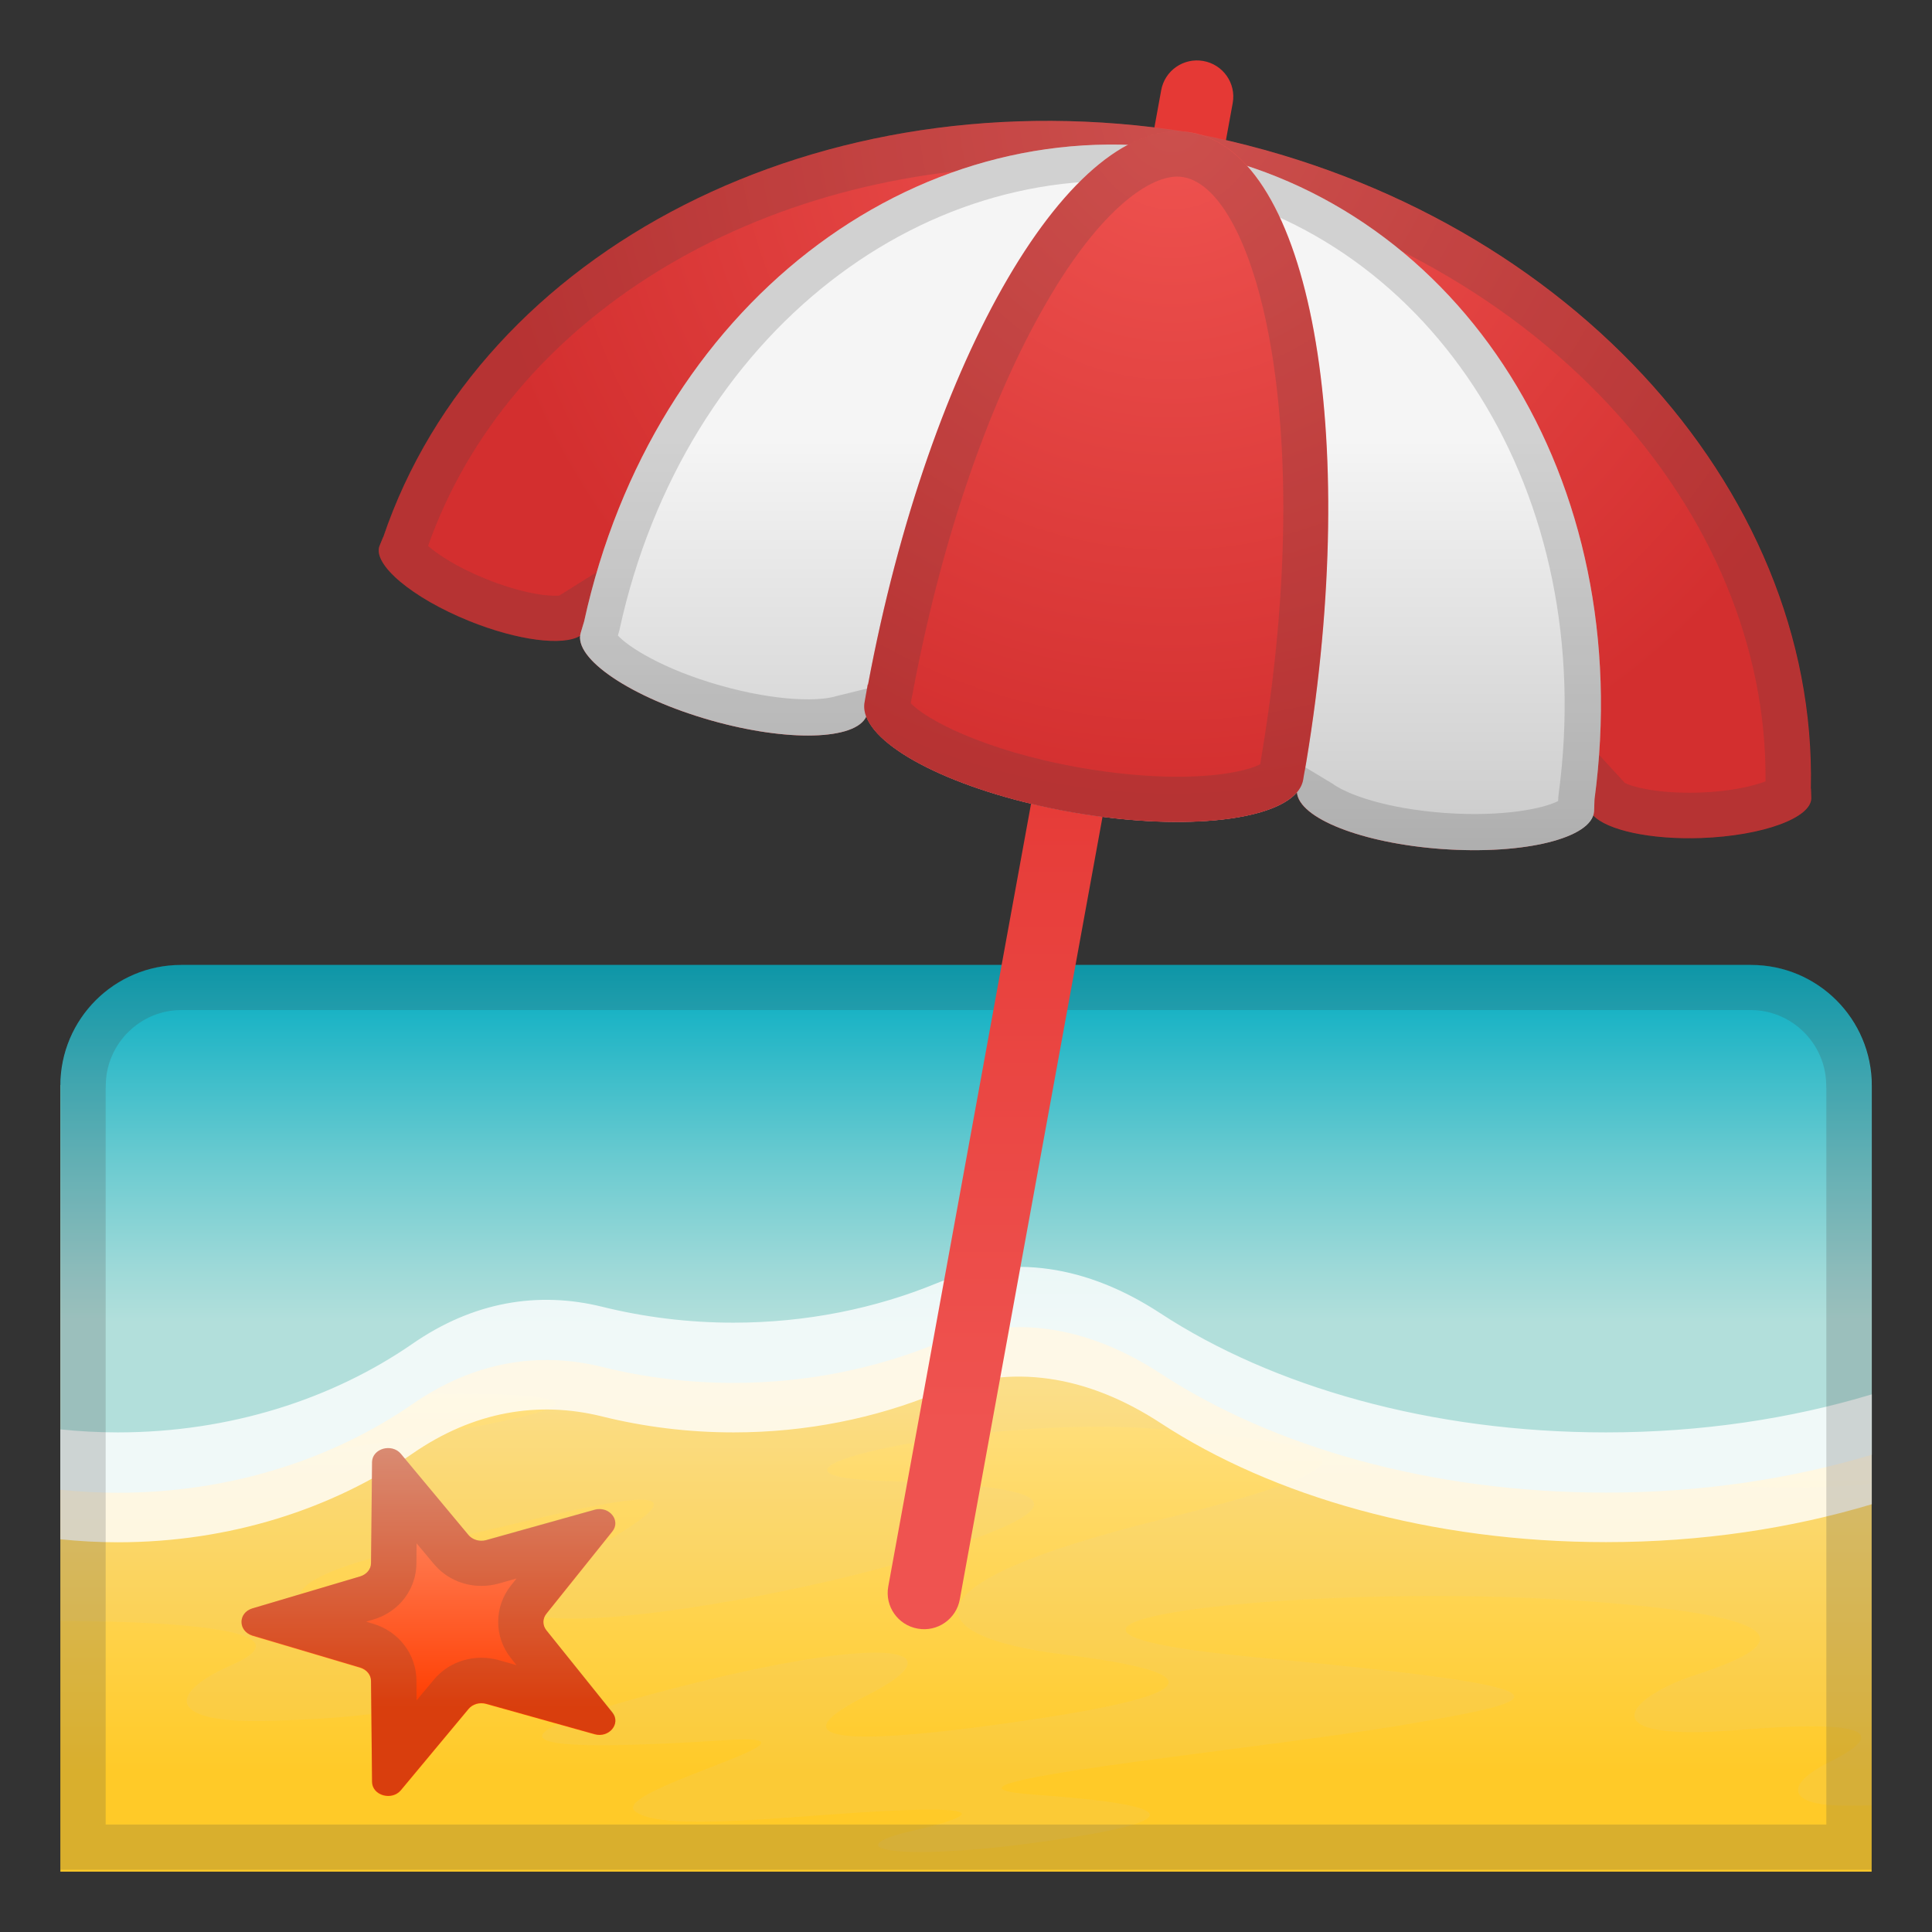 <svg viewBox="0 0 128 128" xmlns="http://www.w3.org/2000/svg" xmlns:xlink="http://www.w3.org/1999/xlink"><rect x="0" y="0" width="128" height="128" fill="#333333" stroke="none"/><linearGradient id="j" x1="64" x2="64" y1="91.934" y2="117.36" gradientUnits="userSpaceOnUse"><stop stop-color="#FFE082" offset="0"/><stop stop-color="#FFD965" offset=".314"/><stop stop-color="#FFCA28" offset="1"/></linearGradient><rect x="4" y="71.89" width="120" height="52.11" fill="url(#j)"/><defs><rect id="k" x="4" y="71.77" width="120" height="52.11"/></defs><clipPath id="l"><use xlink:href="#k"/></clipPath><g clip-path="url(#l)" opacity=".3"><path d="m101.62 92.56c2.33 0.56 4.99 0.9 7.83 0.9 2.64 0 5.13-0.27 7.34-0.76 0.91-0.2 1.82-0.29 2.74-0.31 1.1 0.61 2.75 1.04 4.47 1.39v-19.79h-120v18.27c0.89 0.04 1.78 0.07 2.7 0.11 2.84 0.69 6.18 1.1 9.77 1.1 3.56 0 6.88-0.4 9.71-1.08 1.35-0.02 2.57-0.04 3.64-0.04 20.96 0-10.45 4.21-25.81 6.12v8.91c9.8 0.07 16.07 0.86 11.32 2.94-4.33 1.9-4.33 3.95 2.85 3.68 1.69-0.06 3.77-0.13 6.25-0.42 11.7-1.37 13.43-3.61 3.47-4.98s-11.26-3.61-0.72-6.01c6.07-1.39 12.96-3.23 15.3-3.23 1.73 0 1 1-4.33 3.91-5.31 2.9-4.15 3.97-0.18 3.97 5.42 0 16.06-1.98 22.56-3.97 11.26-3.44 10.54-4.81-1.73-5.15-10.92-0.31 2.84-3.6 13.94-3.6 1.38 0 2.72 0.05 3.97 0.16 11.26 1.03 17.47 1.72 0.14 6.01s-16.03 7.73-6.35 8.93 9.39 2.58-2.02 4.29c-4.8 0.72-8.67 1.14-11.07 1.14-3.31 0-3.81-0.8-0.04-2.69 3.51-1.76 3.65-2.87 0.6-2.87-2.6 0-7.5 0.81-14.61 2.7-10.3 2.75-8.34 3.44-3.5 3.44 2.42 0 5.57-0.17 8.26-0.34 0.5-0.03 0.91-0.05 1.24-0.05 4.95 0-8.91 3.47-7.29 4.76 0.65 0.52 2.24 0.69 4.3 0.69 3.4 0 8.08-0.48 11.95-0.69 1.36-0.07 2.47-0.11 3.33-0.11 3.05 0 2.81 0.48-1.25 1.42-3.31 0.77-2.76 1.39 0.57 1.39 1.9 0 4.72-0.2 8.23-0.7 9.68-1.37 9.1-2.41-0.58-3.09-9.68-0.69 14.3-2.92 24.41-4.64s12.13-2.41-9.82-4.47c-18.4-1.73-4.02-4.06 11.83-4.06 3.05 0 6.17 0.09 9.11 0.28 18.2 1.2 12.27 3.61 8.09 4.98-3.69 1.21-6.6 3.76-0.12 3.76 0.87 0 1.92-0.05 3.15-0.15 1.96-0.16 3.53-0.24 4.75-0.24 4.19 0 4.13 0.91 1.22 2.35-3.11 1.54-2.74 2.87 0.78 2.9 0.67 0.01 1.34 0 2-0.01v-21.37c-0.17 0.04-0.32 0.08-0.5 0.12 0 0-1.73 0.18-4.78 0.18-4.2 0-10.9-0.35-19.05-1.99-3.52-0.7-1.27-2.28 1.93-3.99z" fill="#D7CCC8" opacity=".3"/></g><linearGradient id="m" x1="64" x2="64" y1="63.922" y2="93.187" gradientUnits="userSpaceOnUse"><stop stop-color="#00ACC1" offset="0"/><stop stop-color="#13B1C4" offset=".075"/><stop stop-color="#68CAD0" offset=".433"/><stop stop-color="#9DD9D8" offset=".685"/><stop stop-color="#B2DFDB" offset=".808"/><stop stop-color="#B2DFDB" offset="1"/></linearGradient><path d="m27.32 93.03c4.06-2.81 8.37-3.52 12.6-2.46 2.75 0.68 5.66 1.05 8.68 1.05 4.82 0 9.38-0.94 13.44-2.6 4.94-2.03 10.03-1.17 14.85 1.98 7.43 4.86 17.91 7.89 29.52 7.89 6.31 0 12.27-0.91 17.6-2.51v-24.45c0-4.42-3.58-8-8-8h-104.01c-4.42 0-8 3.58-8 8v26.77c1.25 0.13 2.51 0.2 3.8 0.2 7.42 0 14.22-2.21 19.52-5.87z" fill="url(#m)"/><path d="m106.4 94.9c-11.61 0-22.09-3.03-29.52-7.89-4.81-3.15-9.9-4.01-14.85-1.98-4.05 1.66-8.61 2.6-13.44 2.6-3.02 0-5.93-0.37-8.68-1.05-4.24-1.05-8.55-0.35-12.6 2.46-5.29 3.65-12.09 5.86-19.51 5.86-1.29 0-2.55-0.07-3.8-0.2v7.28c1.25 0.13 2.51 0.2 3.8 0.2 7.42 0 14.22-2.21 19.52-5.87 4.06-2.81 8.37-3.52 12.6-2.46 2.75 0.68 5.66 1.05 8.68 1.05 4.82 0 9.38-0.94 13.44-2.6 4.94-2.03 10.03-1.17 14.85 1.98 7.43 4.86 17.91 7.89 29.52 7.89 6.31 0 12.27-0.91 17.6-2.51v-7.28c-5.34 1.61-11.3 2.52-17.61 2.52z" fill="#fff" opacity=".8"/><g opacity=".2"><path d="m116 66.92c2.7 0 4.94 2.2 4.99 4.91l0.01 0.33v48.72h-114v-48.67l0.01-0.38c0.05-2.7 2.29-4.91 4.99-4.91h104m0-3h-104c-4.37 0-7.91 3.5-7.99 7.85h-0.01v52.11h120v-52.11h-0.01c-0.08-4.35-3.62-7.85-7.99-7.85z" fill="#424242"/></g><linearGradient id="n" x1="28.382" x2="28.382" y1="95.794" y2="113.08" gradientUnits="userSpaceOnUse"><stop stop-color="#FF9E80" offset="0"/><stop stop-color="#FF3D00" offset="1"/></linearGradient><path d="m16.72 106.56 7.14-2.12c0.43-0.13 0.72-0.48 0.72-0.88l0.07-6.69c0.01-0.9 1.3-1.27 1.91-0.55l4.48 5.38c0.27 0.32 0.74 0.46 1.17 0.34l7.18-2.01c0.97-0.27 1.77 0.71 1.18 1.44l-4.37 5.45c-0.26 0.33-0.26 0.76 0 1.09l4.37 5.45c0.59 0.73-0.21 1.71-1.18 1.44l-7.18-2.01c-0.43-0.12-0.9 0.01-1.17 0.34l-4.48 5.38c-0.6 0.72-1.9 0.35-1.91-0.55l-0.07-6.69c0-0.4-0.29-0.75-0.72-0.88l-7.14-2.12c-0.96-0.31-0.96-1.52 0-1.81z" fill="url(#n)"/><g opacity=".2"><path d="m27.6 102.25 1.14 1.36c0.77 0.93 1.92 1.46 3.15 1.46 0.38 0 0.76-0.05 1.13-0.15l1.2-0.34-0.36 0.45c-1.14 1.43-1.14 3.42 0 4.84l0.36 0.45-1.2-0.34c-0.37-0.1-0.74-0.15-1.13-0.15-1.23 0-2.38 0.53-3.15 1.46l-1.14 1.36-0.01-1.34c-0.02-1.72-1.17-3.22-2.86-3.73l-0.47-0.14 0.47-0.14c1.7-0.5 2.85-2 2.86-3.73l0.01-1.32m-1.88-6.31c-0.54 0-1.06 0.36-1.07 0.93l-0.07 6.69c0 0.4-0.29 0.75-0.72 0.88l-7.14 2.12c-0.96 0.29-0.96 1.49 0 1.78l7.14 2.12c0.43 0.13 0.72 0.48 0.72 0.88l0.07 6.69c0.01 0.57 0.53 0.93 1.07 0.93 0.31 0 0.62-0.12 0.84-0.38l4.48-5.38c0.2-0.24 0.52-0.38 0.85-0.38 0.11 0 0.21 0.01 0.32 0.04l7.18 2.01c0.11 0.03 0.22 0.05 0.33 0.05 0.8 0 1.37-0.84 0.85-1.49l-4.38-5.43c-0.26-0.33-0.26-0.76 0-1.09l4.37-5.45c0.52-0.65-0.04-1.49-0.85-1.49-0.11 0-0.22 0.01-0.33 0.05l-7.18 2.01c-0.1 0.03-0.21 0.04-0.32 0.04-0.33 0-0.65-0.14-0.85-0.38l-4.48-5.38c-0.21-0.26-0.53-0.37-0.83-0.37z" fill="#424242"/></g><linearGradient id="o" x1="70.258" x2="70.258" y1="94.602" y2="47.95" gradientUnits="userSpaceOnUse"><stop stop-color="#EF5350" offset="0"/><stop stop-color="#E53935" offset="1"/></linearGradient><path d="m60.8 107.9c-1.31-0.23-2.19-1.48-1.95-2.79l18.08-99.12c0.23-1.31 1.48-2.18 2.79-1.95s2.19 1.48 1.95 2.79l-18.08 99.13c-0.23 1.3-1.48 2.18-2.79 1.94z" fill="url(#o)"/><radialGradient id="p" cx="78.833" cy="7.256" r="47.974" gradientTransform="matrix(1 0 0 1 0 -.028)" gradientUnits="userSpaceOnUse"><stop stop-color="#EF5350" offset="0"/><stop stop-color="#D32F2F" offset="1"/></radialGradient><path d="m120 52.85-0.02-0.6h-0.01c0.46-20.02-16.6-38.64-40.63-43.37-0.04-0.01-0.08-0.02-0.11-0.02-0.03-0.01-0.06-0.01-0.09-0.02 0.16 0.03 0.32 0.04 0.48 0.07-0.14-0.02-0.28-0.04-0.42-0.07 0.04 0.01 0.08 0.01 0.12 0.01-0.09-0.02-0.18-0.02-0.26-0.04-0.04-0.01-0.07-0.02-0.11-0.03s-0.08-0.01-0.12-0.01c-0.09-0.02-0.18-0.04-0.28-0.06 0.05 0.01 0.1 0.03 0.15 0.04-0.18-0.03-0.37-0.08-0.55-0.11 0.19 0.03 0.37 0.08 0.55 0.11h-0.03c-24.3-3.88-46.83 7.8-53.28 26.84h-0.01l-0.23 0.56c-0.5 1.23 2.15 3.46 5.93 4.99 3.24 1.31 6.25 1.67 7.36 0.98-0.19 1.7 3.57 4.16 8.63 5.6 5.1 1.45 9.62 1.32 10.32-0.26 0.9 2.41 6.5 5.09 13.59 6.34 7.08 1.25 13.27 0.64 14.94-1.31 0.12 1.72 4.32 3.38 9.61 3.76 5.18 0.37 9.5-0.62 10.01-2.24 0.9 0.98 3.78 1.63 7.18 1.51 4.07-0.15 7.33-1.34 7.28-2.67z" fill="url(#p)"/><g opacity=".2"><path d="m69.38 11.01c2.92 0 5.89 0.24 8.81 0.7l0.1 0.02 0.06 0.01h0.07c0.01 0 0.03 0.01 0.04 0.01l0.04 0.01-0.07-0.02 0.12 0.03 0.09 0.02 0.12 0.03c10.95 2.16 20.86 7.5 27.88 15.05 6.76 7.27 10.42 16.09 10.33 24.9-0.79 0.3-2.28 0.67-4.36 0.74-0.24 0.01-0.47 0.01-0.71 0.01-2.36 0-3.83-0.42-4.25-0.65l-3.41-3.71-1.39 4.41c-0.67 0.31-2.41 0.76-5.17 0.76-0.63 0-1.28-0.02-1.93-0.07-3.55-0.26-5.99-1.11-6.88-1.66l-0.47-6.61-4.73 5.52c-0.32 0.26-1.99 0.94-5.67 0.94-2 0-4.25-0.21-6.49-0.6-6.78-1.19-10.75-3.53-11.31-4.47l-2.56-6.87-2.7 6.1c-0.27 0.06-0.72 0.12-1.41 0.12-1.6 0-3.59-0.32-5.63-0.89-3.43-0.97-5.66-2.31-6.4-3.03l0.62-5.52-5.07 3.17c-0.06 0.01-0.16 0.01-0.3 0.01-0.88 0-2.53-0.29-4.55-1.11-1.93-0.78-3.2-1.63-3.84-2.19 5.32-15.06 21.74-25.16 41.02-25.16m0-3c-20.56 0-38.38 11-43.99 27.58h-0.01l-0.23 0.56c-0.5 1.23 2.15 3.46 5.93 4.99 2.16 0.87 4.21 1.32 5.67 1.32 0.73 0 1.32-0.11 1.69-0.35-0.19 1.7 3.57 4.16 8.63 5.6 2.38 0.68 4.64 1.01 6.44 1.01 2.05 0 3.5-0.43 3.87-1.27 0.9 2.41 6.5 5.09 13.59 6.34 2.5 0.44 4.89 0.65 7.01 0.65 3.88 0 6.85-0.7 7.93-1.96 0.12 1.72 4.32 3.38 9.61 3.76 0.74 0.05 1.46 0.08 2.15 0.08 4.18 0 7.42-0.93 7.86-2.32 0.83 0.9 3.33 1.52 6.36 1.52 0.27 0 0.54 0 0.81-0.01 4.08-0.15 7.34-1.34 7.28-2.66l-0.02-0.6h-0.01c0.46-20.02-16.6-38.64-40.63-43.37-0.04-0.01-0.08-0.02-0.11-0.02-0.03-0.01-0.06-0.01-0.09-0.02 0.16 0.03 0.32 0.04 0.48 0.07-0.14-0.02-0.28-0.04-0.42-0.07 0.04 0.01 0.08 0.01 0.12 0.01-0.09-0.02-0.18-0.02-0.26-0.04-0.04-0.01-0.07-0.02-0.11-0.03s-0.08-0.01-0.12-0.01c-0.09-0.02-0.18-0.04-0.28-0.06 0.05 0.01 0.1 0.03 0.15 0.04-0.18-0.03-0.37-0.08-0.55-0.11 0.19 0.03 0.37 0.08 0.55 0.11h-0.03c-3.12-0.49-6.23-0.74-9.27-0.74z" fill="#424242"/></g><linearGradient id="q" x1="72.242" x2="72.242" y1="29.074" y2="64.759" gradientUnits="userSpaceOnUse"><stop stop-color="#F5F5F5" offset="0"/><stop stop-color="#BDBDBD" offset="1"/></linearGradient><path d="m105.64 52.96c2.85-21.2-8.85-39.36-26.63-42.92-0.03-0.01-0.07-0.02-0.1-0.02 0.06 0.01 0.13 0.01 0.19 0.02-0.09-0.02-0.18-0.02-0.26-0.04-0.04-0.01-0.07-0.02-0.11-0.03s-0.08-0.01-0.12-0.01c-0.09-0.02-0.18-0.04-0.28-0.06 0.07 0.01 0.13 0.03 0.19 0.05-0.03 0-0.05 0-0.08-0.01-17.93-2.75-35.16 10.32-39.74 31.23l-0.23 0.77c-0.49 1.7 3.37 4.29 8.61 5.78 5.1 1.45 9.62 1.32 10.32-0.26 0.9 2.41 6.5 5.09 13.59 6.34 7.08 1.25 13.27 0.64 14.94-1.31 0.12 1.72 4.32 3.38 9.61 3.76 5.44 0.39 9.95-0.72 10.07-2.49l0.03-0.8z" fill="url(#q)"/><g opacity=".2"><path d="m78.3 12.34 0.07 0.01 0.04 0.01h0.01l-0.05-0.01 0.07 0.02 0.03 0.01 0.08 0.02c16.42 3.29 27.39 20.3 24.71 40.24l-0.02 0.2-0.01 0.23c-0.91 0.48-3.6 1.07-7.52 0.79-0.93-0.07-1.84-0.18-2.7-0.33-2.68-0.47-4.2-1.21-4.71-1.6l-4.57-2.75 0.37 1.75c-0.63 0.7-5.18 1.83-12.69 0.51s-11.4-3.94-11.75-4.81l1.39-1.9-5.69 1.4c-0.61 0.2-2.29 0.37-4.97-0.1-0.87-0.15-1.76-0.36-2.65-0.61-3.79-1.07-6.1-2.55-6.8-3.31l0.06-0.23 0.03-0.09 0.02-0.1c4.31-19.67 20.46-31.91 37.03-29.37l0.03 0.01h0.03l0.11 0.01h0.05m0.8-2.3c-0.09-0.02-0.18-0.02-0.26-0.04-0.04-0.01-0.07-0.02-0.11-0.03s-0.08-0.01-0.12-0.01c-0.09-0.02-0.18-0.04-0.28-0.06 0.07 0.01 0.13 0.03 0.19 0.05-0.03 0-0.05 0-0.08-0.01-17.93-2.75-35.16 10.32-39.74 31.23l-0.23 0.77c-0.49 1.7 3.37 4.29 8.61 5.78 0.99 0.28 1.97 0.5 2.89 0.67 3.83 0.67 6.87 0.34 7.43-0.93 0.9 2.41 6.5 5.09 13.59 6.34 7.08 1.25 13.27 0.64 14.94-1.31 0.1 1.38 2.84 2.73 6.66 3.4 0.93 0.16 1.91 0.29 2.94 0.36 5.44 0.39 9.95-0.72 10.07-2.49l0.04-0.8c2.85-21.2-8.85-39.36-26.63-42.92-0.03-0.01-0.07-0.02-0.1-0.02 0.07 0 0.13 0 0.19 0.02z" fill="#424242"/></g><radialGradient id="r" cx="77.667" cy="8.256" r="45.149" gradientTransform="matrix(1 0 0 1 0 -.028)" gradientUnits="userSpaceOnUse"><stop stop-color="#EF5350" offset="0"/><stop stop-color="#D32F2F" offset="1"/></radialGradient><path d="m86.55 50.46c3.61-21.75 0.27-40.29-7.61-41.68-7.89-1.38-17.38 14.9-21.43 36.57h-0.02l-0.21 1.18c-0.46 2.6 5.67 5.86 13.7 7.28 8.03 1.41 14.9 0.45 15.36-2.16l0.05-0.31c0.01-0.01 0.16-0.88 0.16-0.88z" fill="url(#r)"/><g opacity=".2"><path d="m77.99 11.7c0.15 0 0.29 0.01 0.43 0.04 4.67 0.82 8.9 15.77 5.18 38.23 0 0-0.07 0.42-0.11 0.67-0.6 0.3-2.27 0.82-5.48 0.82-2 0-4.25-0.21-6.5-0.61-6.35-1.12-10.24-3.23-11.17-4.27l0.13-0.67c1.82-9.74 4.84-18.69 8.49-25.21 3.69-6.64 7.09-9 9.03-9m0-3c-7.68 0-16.59 15.84-20.48 36.65h-0.02l-0.21 1.18c-0.46 2.6 5.67 5.86 13.7 7.28 2.51 0.44 4.9 0.65 7.02 0.65 4.67 0 8.03-1.02 8.34-2.81l0.05-0.31 0.15-0.87c3.61-21.75 0.27-40.29-7.61-41.68-0.31-0.06-0.63-0.09-0.94-0.09z" fill="#424242"/></g></svg>
